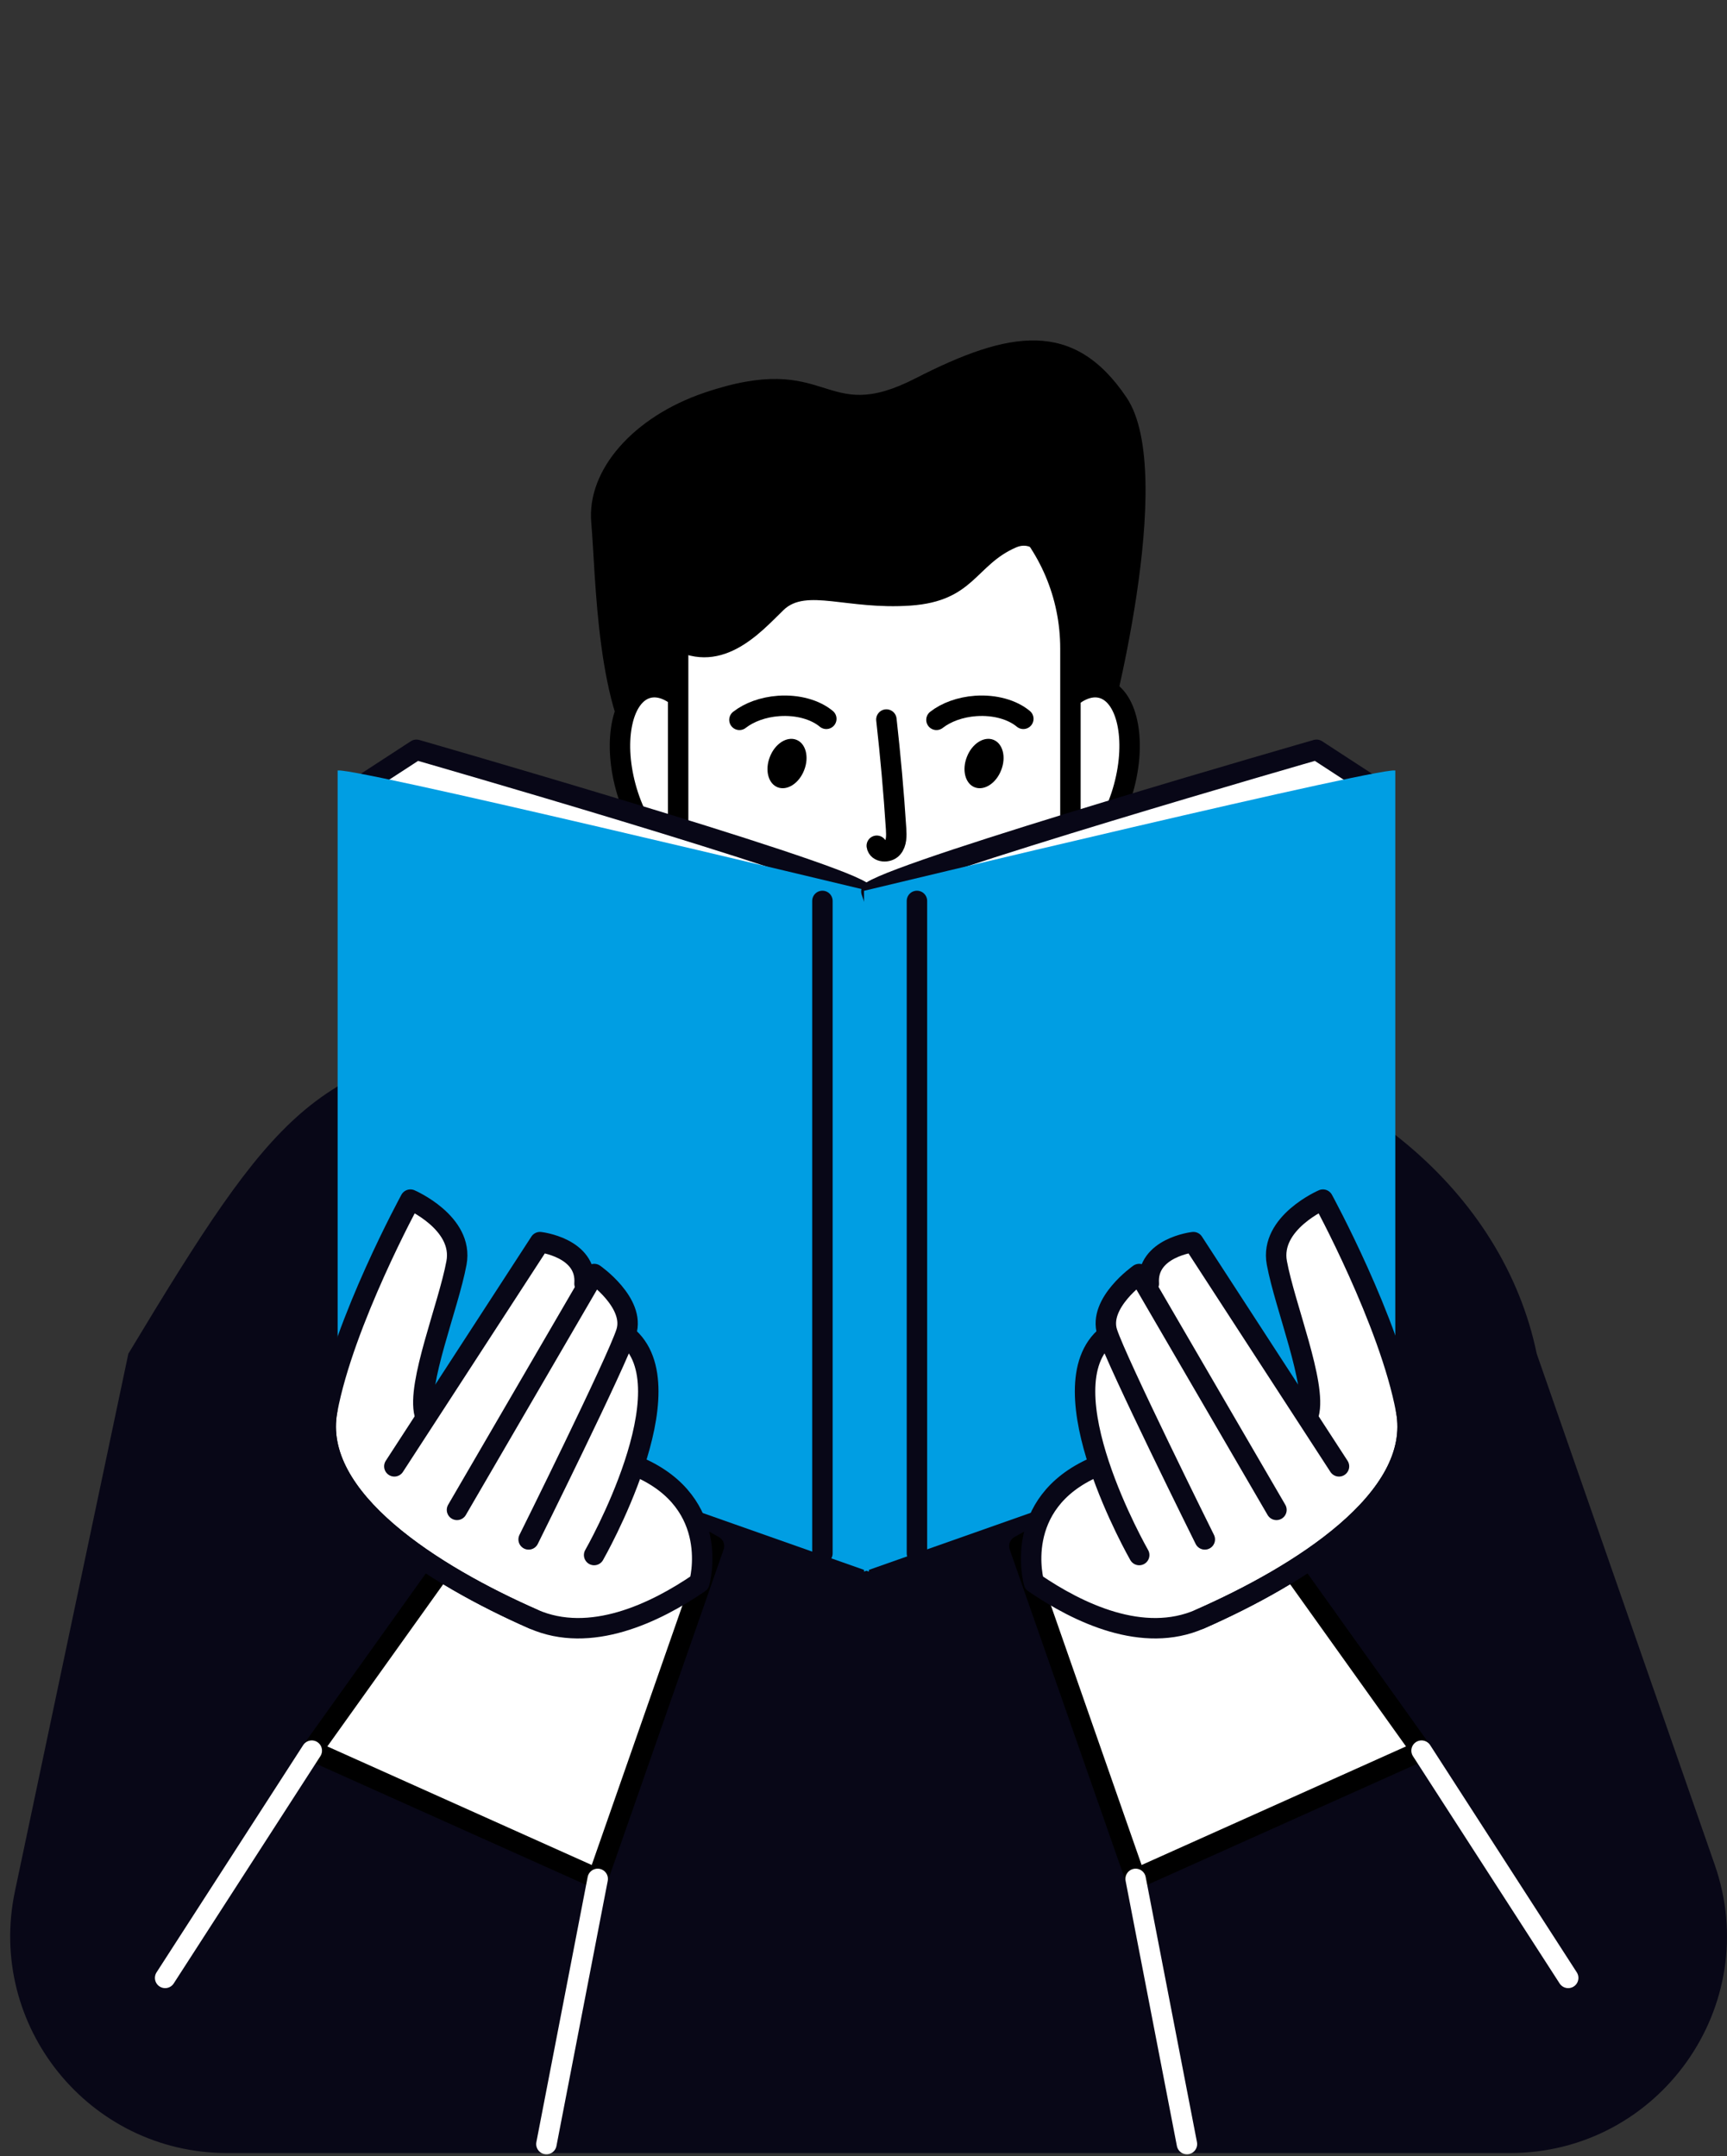 <svg width="169" height="211" viewBox="0 0 169 211" fill="none" xmlns="http://www.w3.org/2000/svg">
<rect x="0" y="0" width="169" height="211" fill="#333333" stroke="none"/>
<g clip-path="url(#clip0_2_3840)">
<path d="M12.56 132.472C27.02 108.452 30.72 104.112 49.73 101.382L71.79 98.202L77.61 96.252L81.47 96.812L85.33 96.252L91.15 98.202L113.21 101.382C132.22 104.122 147.1 116.572 150.38 132.472L167.8 182.482C172.61 196.272 162.36 210.692 147.76 210.692H22.23C8.75 210.692 -1.32 198.282 1.46 185.082L12.56 132.472Z" fill="#080717"/>
<path d="M83.49 122.282H83.43C90.5 122.282 96.23 117.712 96.23 112.062V74.932C96.23 69.292 90.5 64.712 83.43 64.712H83.49C76.42 64.712 70.69 69.282 70.69 74.932V112.062C70.69 117.702 76.42 122.282 83.49 122.282Z" fill="white" stroke="black" stroke-width="2" stroke-linecap="round" stroke-linejoin="round"/>
<path d="M108.41 71.852C108.41 71.852 115.3 46.442 110.25 38.912C105.08 31.212 98.76 32.322 89.57 37.032C80.38 41.742 81.37 34.182 68.89 38.442C62 40.792 57.4 45.972 57.86 51.152C58.32 56.332 58.32 69.972 62.92 75.152C67.52 80.332 101.07 85.032 108.43 71.862L108.41 71.852Z" fill="black"/>
<path d="M101.09 74.602C99.82 79.282 100.78 83.612 103.24 84.282C105.69 84.952 108.71 81.692 109.98 77.012C111.25 72.332 110.29 68.002 107.83 67.332C105.37 66.662 102.36 69.922 101.09 74.602Z" fill="white" stroke="black" stroke-width="2" stroke-linecap="round" stroke-linejoin="round"/>
<path d="M70.12 74.602C71.39 79.282 70.43 83.612 67.97 84.282C65.52 84.952 62.5 81.692 61.23 77.012C59.96 72.332 60.92 68.002 63.38 67.332C65.84 66.662 68.85 69.922 70.12 74.602Z" fill="white" stroke="black" stroke-width="2" stroke-linecap="round" stroke-linejoin="round"/>
<path d="M85.5 105.492H85.61C96.181 105.492 104.75 96.922 104.75 86.352V63.462C104.75 52.891 96.181 44.322 85.61 44.322H85.5C74.929 44.322 66.36 52.891 66.36 63.462V86.352C66.36 96.922 74.929 105.492 85.5 105.492Z" fill="white" stroke="black" stroke-width="2" stroke-linecap="round" stroke-linejoin="round"/>
<path d="M97.97 75.372C97.47 76.662 96.31 77.402 95.38 77.042C94.45 76.682 94.11 75.342 94.62 74.062C95.12 72.772 96.28 72.032 97.21 72.392C98.14 72.752 98.48 74.092 97.97 75.372Z" fill="black"/>
<path d="M100.14 70.342C99.07 69.452 97.36 68.952 95.48 69.082C93.95 69.192 92.59 69.702 91.64 70.442" stroke="black" stroke-width="2" stroke-linecap="round" stroke-linejoin="round"/>
<path d="M78.69 75.372C78.19 76.662 77.03 77.402 76.1 77.042C75.17 76.682 74.83 75.342 75.34 74.062C75.84 72.772 77 72.032 77.93 72.392C78.86 72.752 79.2 74.092 78.69 75.372Z" fill="black"/>
<path d="M80.86 70.342C79.79 69.452 78.08 68.952 76.2 69.082C74.67 69.192 73.31 69.702 72.36 70.442" stroke="black" stroke-width="2" stroke-linecap="round" stroke-linejoin="round"/>
<path d="M86.74 70.412C87.14 73.972 87.46 77.542 87.69 81.122C87.73 81.772 87.75 82.492 87.33 82.982C86.91 83.472 85.89 83.412 85.8 82.762" stroke="black" stroke-width="2" stroke-linecap="round" stroke-linejoin="round"/>
<path d="M84.26 89.122C81.74 90.092 78.55 88.462 77.86 85.852" stroke="black" stroke-width="2" stroke-linecap="round" stroke-linejoin="round"/>
<path d="M104.99 64.322C104.99 64.322 103.44 51.852 99.45 53.562C95.46 55.272 95.31 58.832 89.1 59.262C82.89 59.692 78.9 57.552 76.68 59.692C74.46 61.832 70.47 66.532 65.15 63.112C59.83 59.692 59.31 51.502 67.74 47.222C76.17 42.952 88.81 42.302 95.9 41.882C103 41.452 110.31 54.062 104.99 64.322Z" fill="black"/>
<path d="M38.75 132.252L35.91 76.522L40.75 73.372C40.75 73.372 80.65 84.842 84.31 87.232L64.89 143.442L38.75 132.252Z" fill="white" stroke="#080717" stroke-width="2" stroke-linecap="round" stroke-linejoin="round"/>
<path d="M33.04 75.452V135.462L85.03 153.792V87.172C85.03 87.172 32.01 74.422 33.04 75.452Z" fill="#009EE3"/>
<path d="M130.83 132.252L133.67 76.522L128.83 73.372C128.83 73.372 88.93 84.842 85.27 87.232L104.69 143.442L130.83 132.252Z" fill="white" stroke="#080717" stroke-width="2" stroke-linecap="round" stroke-linejoin="round"/>
<path d="M136.54 75.452V135.462L84.55 153.792V87.172C84.55 87.172 137.57 74.422 136.54 75.452Z" fill="#009EE3"/>
<path d="M89.73 88.162V152.012" stroke="#080717" stroke-width="2" stroke-linecap="round" stroke-linejoin="round"/>
<path d="M80.48 88.162V152.012" stroke="#080717" stroke-width="2" stroke-linecap="round" stroke-linejoin="round"/>
<path d="M69.87 151.292L58.49 183.862L30.51 171.312L52.04 141.172L69.87 151.292Z" fill="white" stroke="black" stroke-width="2" stroke-linecap="round" stroke-linejoin="round"/>
<path d="M62.64 140.262L62.13 143.242C62.13 143.242 70.61 146.092 68.23 154.482C67.65 156.532 56.96 160.332 52.19 158.442C42.86 154.732 29.87 146.322 32.01 138.032C34.15 129.752 39.81 117.792 39.81 117.792C39.81 117.792 45.98 119.802 44.49 124.262C42.4 130.512 41.75 137.532 41.75 137.532L53.13 121.642C53.13 121.642 56.41 122.972 58.36 125.572C60.31 128.172 64.39 131.222 62.64 140.262Z" fill="white"/>
<path d="M52.2 158.442C42.61 154.222 30.4 146.732 32.02 138.032C33.64 129.342 40.16 117.392 40.16 117.392C40.16 117.392 45.4 119.652 44.67 123.582C43.88 127.852 40.77 135.422 41.55 138.372" stroke="#080717" stroke-width="2" stroke-linecap="round" stroke-linejoin="round"/>
<path d="M38.59 143.492L52.84 121.552C52.84 121.552 57.46 122.072 57.2 125.622" stroke="#080717" stroke-width="2" stroke-linecap="round" stroke-linejoin="round"/>
<path d="M44.72 147.752L58.15 124.672C58.15 124.672 62.2 127.502 61.28 130.382C60.36 133.262 51.73 150.642 51.73 150.642" stroke="#080717" stroke-width="2" stroke-linecap="round" stroke-linejoin="round"/>
<path d="M58.14 152.172C58.14 152.172 67.56 135.722 61.28 130.682" stroke="#080717" stroke-width="2" stroke-linecap="round" stroke-linejoin="round"/>
<path d="M32.02 138.032C30.4 146.722 42.61 154.222 52.2 158.442C57.75 160.882 64.09 157.862 68.44 154.882C68.44 154.882 70.66 147.142 62.5 143.572" stroke="#080717" stroke-width="2" stroke-linecap="round" stroke-linejoin="round"/>
<path d="M58.49 183.862L53.47 209.812" stroke="white" stroke-width="2" stroke-linecap="round" stroke-linejoin="round"/>
<path d="M30.51 171.312L16.16 193.552" stroke="white" stroke-width="2" stroke-linecap="round" stroke-linejoin="round"/>
<path d="M99.75 151.292L111.13 183.862L139.11 171.312L117.58 141.172L99.75 151.292Z" fill="white" stroke="black" stroke-width="2" stroke-linecap="round" stroke-linejoin="round"/>
<path d="M106.98 140.262L107.49 143.242C107.49 143.242 99.01 146.092 101.39 154.482C101.97 156.532 112.66 160.332 117.43 158.442C126.76 154.732 139.75 146.322 137.61 138.032C135.47 129.752 129.81 117.792 129.81 117.792C129.81 117.792 123.64 119.802 125.13 124.262C127.22 130.512 127.87 137.532 127.87 137.532L116.49 121.642C116.49 121.642 113.21 122.972 111.26 125.572C109.31 128.172 105.23 131.222 106.98 140.262Z" fill="white"/>
<path d="M117.42 158.442C127.01 154.222 139.22 146.732 137.6 138.032C135.98 129.342 129.46 117.392 129.46 117.392C129.46 117.392 124.22 119.652 124.95 123.582C125.74 127.852 128.85 135.422 128.07 138.372" stroke="#080717" stroke-width="2" stroke-linecap="round" stroke-linejoin="round"/>
<path d="M131.03 143.492L116.78 121.552C116.78 121.552 112.16 122.072 112.42 125.622" stroke="#080717" stroke-width="2" stroke-linecap="round" stroke-linejoin="round"/>
<path d="M124.91 147.752L111.48 124.672C111.48 124.672 107.43 127.502 108.35 130.382C109.27 133.262 117.9 150.642 117.9 150.642" stroke="#080717" stroke-width="2" stroke-linecap="round" stroke-linejoin="round"/>
<path d="M111.48 152.172C111.48 152.172 102.06 135.722 108.34 130.682" stroke="#080717" stroke-width="2" stroke-linecap="round" stroke-linejoin="round"/>
<path d="M137.6 138.032C139.22 146.722 127.01 154.222 117.42 158.442C111.87 160.882 105.53 157.862 101.18 154.882C101.18 154.882 98.96 147.142 107.12 143.572" stroke="#080717" stroke-width="2" stroke-linecap="round" stroke-linejoin="round"/>
<path d="M111.13 183.862L116.15 209.812" stroke="white" stroke-width="2" stroke-linecap="round" stroke-linejoin="round"/>
<path d="M139.11 171.312L153.46 193.552" stroke="white" stroke-width="2" stroke-linecap="round" stroke-linejoin="round"/>
</g>
<defs>
<clipPath id="clip0_2_3840">
<rect width="169" height="178" fill="white" transform="translate(0 32.812)"/>
</clipPath>
</defs>
</svg>
